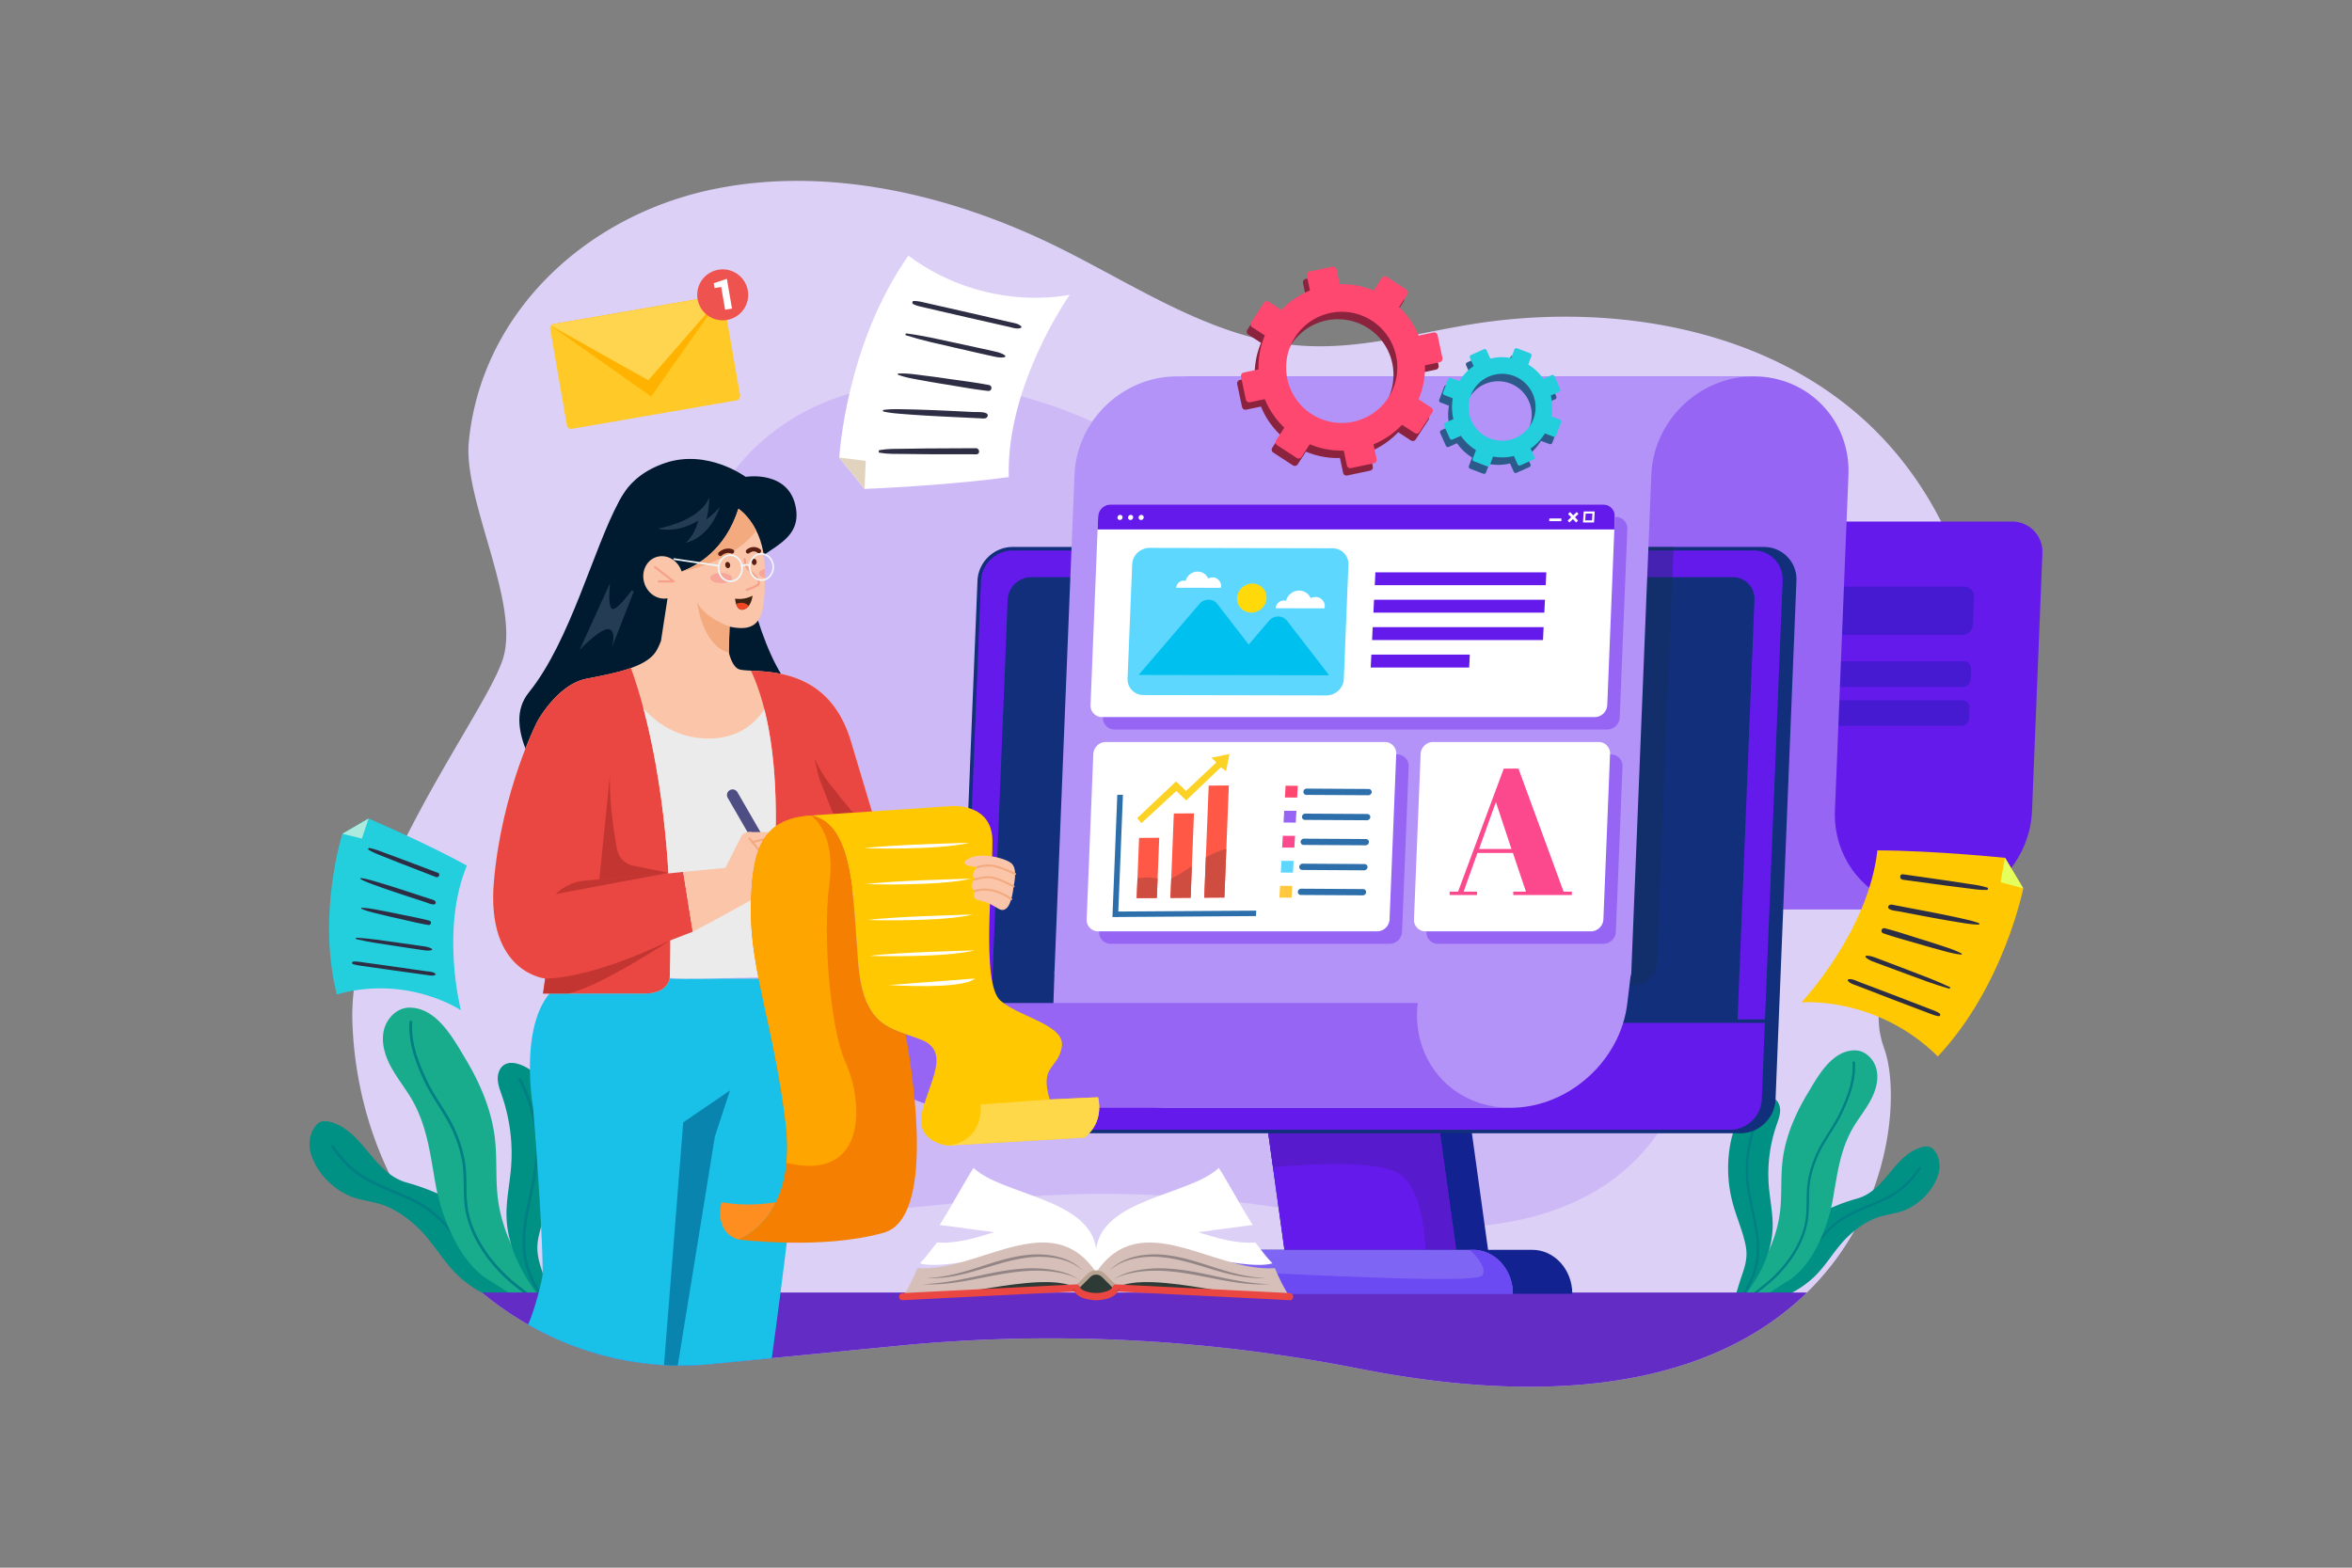 <svg xmlns="http://www.w3.org/2000/svg" viewBox="0 0 4680 3120"><rect x="0" y="0" width="4680" height="3120" fill="#808080" stroke="none"/><defs><style>.cls-1,.cls-19{fill:#fff;}.cls-1{opacity:0;}.cls-2{fill:#dcd0f7;}.cls-3{fill:#ceb9f7;}.cls-4{fill:#009184;}.cls-5{fill:#007f84;}.cls-6{fill:#18ac8d;}.cls-7{fill:#622cc5;}.cls-8{fill:#122291;}.cls-9{fill:#651aec;}.cls-10{fill:#571acd;}.cls-11{fill:#7f65f4;}.cls-12{fill:#6b4af4;}.cls-13{fill:#451ad1;}.cls-14{fill:#9665f4;}.cls-15{fill:#122f7b;}.cls-16{opacity:0.39;}.cls-17{fill:#122f54;}.cls-18{fill:#b493f9;}.cls-20{fill:#407af2;}.cls-21{fill:#fc488c;}.cls-22{fill:#5ed7ff;}.cls-23{fill:#00c0f0;}.cls-24{fill:#ffd909;}.cls-25{fill:#ff5847;}.cls-26{fill:#cf4d40;}.cls-27{fill:#fcd224;}.cls-28{fill:#2d6fab;}.cls-29{fill:#fe4870;}.cls-30{fill:#ffc83e;}.cls-31{fill:#2e3a36;}.cls-32{fill:#d5bfb8;}.cls-33{fill:#938585;}.cls-34{fill:#b8a392;}.cls-35{fill:#ea4742;}.cls-36{fill:#ffca28;}.cls-37{fill:#ffb300;}.cls-38{fill:#ffd54f;}.cls-39{fill:#ef5350;}.cls-40{fill:#8b233f;}.cls-41{fill:#2c5a8b;}.cls-42{fill:#23cedd;}.cls-43{fill:#001a30;}.cls-44{fill:#253c55;}.cls-45{fill:#19c0e7;}.cls-46{fill:#fbc5a9;}.cls-47{opacity:0.7;}.cls-48{fill:#b12e2a;}.cls-49{fill:#ebebeb;}.cls-50{fill:#4e4e85;}.cls-51{fill:#f3aa7f;}.cls-52{fill:#0884af;}.cls-53{fill:#ffc800;}.cls-54{fill:#f57f01;}.cls-55{fill:#ffd84a;}.cls-56{fill:#ff8e21;}.cls-57{fill:orange;}.cls-58{fill:#f7a18a;}.cls-59{opacity:0.5;}.cls-60{fill:#f3888a;}.cls-61{fill:#5b1e13;}.cls-62{fill:#3e2312;}.cls-63{fill:#ef4623;}.cls-64{fill:#eef6f9;}.cls-65{fill:#aceadd;}.cls-66{fill:#2d2d44;}.cls-67{fill:#e5ff5c;}.cls-68{fill:#e2d3bf;}</style></defs><title>05</title><g id="_15" data-name="15"><rect id="_05" data-name="05" class="cls-1" width="4680" height="3120"></rect><path class="cls-2" d="M3717.45,843.31c-206.23-193.58-518.2-242.37-791.61-197.62-114.52,18.75-228.1,51.95-345.36,41.5-171-15.24-321.67-119.73-477.39-196.32-212-104.26-454.93-160.37-680.27-115-255.5,51.44-465,245.74-490,503.54-11.32,116.82,103.76,322.61,67.44,433.32C963.44,1425,694.47,1768.93,701.1,2030.53q.46,18.32,1.94,37.11c13.44,172.83,82.93,325.7,187.29,439.71a679.83,679.83,0,0,0,68.38,65.06c125.7,103.88,286.18,159,455.59,142.47l374.06-36.58c305.53-29.88,613.27-14,915.13,45.45,470.35,92.64,741.89-4.78,892-151.34a545,545,0,0,0,56.85-65.06c117.65-158.4,123.81-346.18,96.9-420.49-51-140.81,87.55-256.79,141.15-387.87,47.7-116.66,63.4-257,51.77-384.07C3926.22,1141.38,3849.81,967.54,3717.45,843.31Z"></path><path class="cls-3" d="M3336.23,1101.2C3191.8,965.62,2973.3,931.45,2781.82,962.79c-80.21,13.13-159.75,36.38-241.88,29.07-119.78-10.68-225.28-83.86-334.35-137.5-148.44-73-318.61-112.32-476.43-80.55-178.94,36-325.65,172.11-343.16,352.66-7.93,81.82,72.67,226,47.23,303.48-25.8,78.64-214.18,319.51-209.54,502.73q.33,12.83,1.36,26c9.42,121,58.08,228.11,131.17,308a477.3,477.3,0,0,0,47.89,45.56c88,72.76,200.43,111.39,319.08,99.78l262-25.62c214-20.92,429.51-9.81,640.92,31.83,329.42,64.89,519.59-3.34,624.69-106a382.66,382.66,0,0,0,39.82-45.56c82.39-110.94,86.71-242.46,67.86-294.5-35.71-98.62,61.32-179.85,98.86-271.65,33.4-81.7,44.4-180,36.25-269C3482.45,1310,3428.93,1188.2,3336.23,1101.2Z"></path><path class="cls-4" d="M3839.57,2282.66c-4.83-1.67-10.15-1-15.07.34-55.71,14.94-72,86.16-128.64,102.21a377.71,377.71,0,0,0-52.31,18.67c-16.83,7.59-32.9,16.82-46.91,28.22q-2.89,2.36-5.67,4.83c-16.4,14.67-29.44,32.68-36.74,55-6.2,18.95-17.87,36.19-32.13,52-4.25,4.72-8.74,9.33-13.38,13.81h0c-6.25,6.05-12.78,11.87-19.4,17.52h71.39a202.1,202.1,0,0,0,46.23-31.34c1.79-1.63,3.55-3.32,5.28-5,21.76-21.75,37.16-49.12,58.36-71.42,19.3-20.28,46-39.83,73.5-47.08,24.58-6.48,42.09-6.55,64.9-21.9,19.26-12.95,35.4-29.79,45.56-54.7,6.78-16.63,6.58-36.77-3.6-51.57C3848.08,2288.08,3844.33,2284.31,3839.57,2282.66Z"></path><path class="cls-5" d="M3821.5,2322.84a2.31,2.31,0,0,0-3.21.6c-12.48,18.2-25.49,32.28-39.76,43-18.38,13.85-40.23,23-61.35,31.87s-42.95,18-61.63,31.88c-10.86,8.07-20.46,17.59-29.4,27.66h0c-7.43,8.37-14.42,17.13-21.3,25.75-11.72,14.69-23.83,29.89-37.79,42.66a211.5,211.5,0,0,1-22.29,17.66c-14.12,9.8-29.26,18.2-44.44,26.16q-5,2.61-10,5.18h10c17.94-9.34,35.89-19.26,52.35-31.34a207.69,207.69,0,0,0,17.46-14.26c14.21-13,26.45-28.35,38.28-43.18,3.63-4.56,7.3-9.15,11-13.7,11.67-14.19,24.11-28,38.8-38.89,18.23-13.55,39.8-22.59,60.66-31.33,21.39-9,43.51-18.23,62.35-32.43,14.67-11.06,28-25.49,40.79-44.11A2.29,2.29,0,0,0,3821.5,2322.84Z"></path><path class="cls-6" d="M3691.67,2090.45c-17.26-.27-32,6.78-44.69,17.49-21.7,18.27-37.6,47.21-50.46,68.64-24.94,41.56-44.44,87.15-49.85,135.67-3.69,33.22-.75,66.93-4.88,100.08-3.32,26.66-11,52.05-22,76.19a0,0,0,0,1,0,0,351.25,351.25,0,0,1-29.89,52.64q-.93,1.38-1.89,2.76-6.35,9.15-13.18,18a0,0,0,0,0,0,0q-5.18,6.73-10.61,13.31h53c13.39-8.85,26.76-17.6,40.5-26q4-2.46,7.89-5.33c22.3-16.56,40.3-42.73,53.87-71.14,2.35-4.92,4.57-9.91,6.65-14.93h0a350.9,350.9,0,0,0,17.4-54c1.26-5.43,2.35-10.71,3.26-15.79,9.32-52.12,14.51-101.86,43.1-148.15,10.78-17.46,23.69-33.63,33.18-51.84s15.43-39.29,10.9-59.31S3712.19,2090.77,3691.67,2090.45Z"></path><path class="cls-4" d="M3530,2186.22c-7.09-3.86-15.84-2.91-23.53-.45-36.35,11.63-55.83,51.42-63.06,88.9a267.52,267.52,0,0,0,4.39,120c7.6,28.14,19.81,55,25.6,83.56,5.15,25.39-1.64,42.81-9.29,65.74q-.84,2.53-1.7,5.17c-2.33,7.19-5,16.48-8.16,26.17h19.35A320.44,320.44,0,0,0,3495,2544a242.15,242.15,0,0,0,24.75-55.4,0,0,0,0,0,0,0,177.14,177.14,0,0,0,7.51-54.07c-.56-24.91-5.68-49.49-7.69-74.32A298.71,298.71,0,0,1,3535,2238.89c3.15-9.13,6.79-18.3,7.08-27.95S3538.49,2190.83,3530,2186.22Z"></path><path class="cls-5" d="M3688.41,2112.35a2.3,2.3,0,0,0-2.14,2.45c2.25,34.22-10.08,66.42-23.74,96.12-6.79,14.74-15.62,28.79-24.16,42.38-4.18,6.64-8.5,13.51-12.54,20.41-14.37,24.49-24.19,50.78-28.41,76.05-2.24,13.41-2.42,27.13-2.59,40.41-.19,15.35-.39,31.23-3.82,46.57a1.29,1.29,0,0,0,0,.19c-8.34,37.17-31,74-65.53,106.59l-.46.43c-5.18,4.85-10.69,9.41-16.26,13.81h0c-3.35,2.65-6.71,5.24-10,7.79-4.13,3.17-8.33,6.4-12.48,9.73h7.44c2.24-1.75,4.48-3.48,6.7-5.18l1.15-.89c9.12-7,18.54-14.25,27.13-22.34,1-1,2-2,3.06-2.93,33.54-32.54,55.59-69.19,63.85-106.2.42-1.88.79-3.77,1.12-5.65,2.45-14,2.63-28.14,2.81-41.88.17-13.09.34-26.64,2.52-39.71,4.12-24.71,13.75-50.46,27.84-74.47,4-6.83,8.3-13.67,12.47-20.29,8.61-13.71,17.52-27.89,24.43-42.91,13.92-30.24,26.48-63.09,24.16-98.34A2.31,2.31,0,0,0,3688.41,2112.35Z"></path><path class="cls-5" d="M3505.6,2210.05a2.32,2.32,0,0,0-3.11,1c-22,42.39-31.91,91.36-27.88,137.86,1.74,20.14,6,40.38,10.19,60,7,32.77,14.15,66.67,9.1,99.92a146.42,146.42,0,0,1-10.1,35.16,167.85,167.85,0,0,1-9,18,0,0,0,0,0,0,0q-3.89,6.76-8.43,13.31H3472A176.9,176.9,0,0,0,3488.8,2544c.38-.92.74-1.84,1.1-2.76a149.58,149.58,0,0,0,8.56-31.71c5.18-34.07-2.1-68.38-9.14-101.57-4.13-19.45-8.4-39.55-10.12-59.41-3.95-45.65,5.78-93.7,27.39-135.33A2.33,2.33,0,0,0,3505.6,2210.05Z"></path><path class="cls-4" d="M1029.76,2557.08c-5.48-5.3-10.78-10.74-15.8-16.32-16.84-18.69-30.61-39-37.93-61.42-8.62-26.35-24-47.61-43.38-64.93q-3.27-2.92-6.69-5.7c-16.54-13.46-35.52-24.35-55.38-33.32a445.31,445.31,0,0,0-61.76-22c-66.89-19-86.11-103.05-151.88-120.68-5.82-1.56-12.1-2.38-17.8-.41s-10,6.4-13.41,11.31c-12,17.46-12.25,41.25-4.25,60.89,12,29.41,31,49.28,53.79,64.57,26.93,18.12,47.6,18.21,76.62,25.86,32.44,8.55,64,31.64,86.78,55.58,25,26.33,43.21,58.65,68.9,84.32,2,2,4.13,4,6.24,6,16.37,15,34.82,27.06,54.58,37h84.29c-7.82-6.67-15.53-13.55-22.91-20.69Z"></path><path class="cls-5" d="M987.2,2540.76a247.84,247.84,0,0,1-26.32-20.85c-16.48-15.07-30.78-33-44.62-50.36-8.12-10.18-16.37-20.51-25.15-30.4h0c-10.55-11.88-21.89-23.12-34.7-32.64-22.06-16.4-47.83-27.2-72.76-37.65s-50.74-21.27-72.44-37.62c-16.85-12.7-32.2-29.32-46.94-50.81a2.73,2.73,0,0,0-3.79-.7,2.68,2.68,0,0,0-.71,3.78c15.08,22,30.83,39,48.16,52.08,22.24,16.76,48.36,27.71,73.61,38.29,24.62,10.33,50.09,21,71.62,37,17.34,12.9,32,29.16,45.81,45.91,4.42,5.38,8.74,10.8,13,16.18,14,17.51,28.41,35.62,45.2,51a242.88,242.88,0,0,0,20.61,16.83c19.44,14.27,40.63,26,61.81,37h11.85c-3.93-2-7.87-4.06-11.81-6.12C1021.74,2562.26,1003.87,2552.34,987.2,2540.76Z"></path><path class="cls-6" d="M1069.77,2562.05q-8.05-10.47-15.56-21.29c-.76-1.08-1.5-2.16-2.23-3.25a415.25,415.25,0,0,1-35.29-62.15.06.06,0,0,1,0,0c-12.94-28.5-22-58.47-26-89.94-4.87-39.15-1.4-79-5.76-118.17-6.38-57.29-29.41-111.11-58.85-160.18-15.19-25.3-34-59.46-59.57-81-15-12.64-32.39-21-52.77-20.64-24.23.38-44.62,21.63-50,45.26s1.68,48.53,12.88,70,26.44,40.59,39.17,61.2c33.75,54.65,39.88,113.37,50.88,174.91,1.08,6,2.37,12.23,3.86,18.64a414,414,0,0,0,20.53,63.75h0c2.46,5.92,5.08,11.81,7.86,17.62,16,33.55,37.27,64.44,63.6,84,3,2.26,6.15,4.37,9.32,6.3,16.21,9.93,32,20.26,47.81,30.71h62.61q-6.4-7.76-12.53-15.71Z"></path><path class="cls-4" d="M1032.39,2117.88c-9.07-2.9-19.41-4-27.78.53-10,5.45-14.55,17.8-14.21,29.19s4.65,22.23,8.36,33a352.72,352.72,0,0,1,18.13,143.15c-2.38,29.32-8.42,58.34-9.08,87.75a208.69,208.69,0,0,0,8.87,63.83.06.06,0,0,0,0,0c6.69,22.7,16.81,44.64,29.22,65.4a376.51,376.51,0,0,0,25.29,37H1094c-3.74-11.44-6.88-22.41-9.63-30.9q-1-3.1-2-6.11c-9-27.07-17.06-47.64-11-77.61,6.84-33.72,21.25-65.43,30.23-98.65a315.8,315.8,0,0,0,5.18-141.66C1098.31,2178.59,1075.31,2131.62,1032.39,2117.88Z"></path><path class="cls-5" d="M1029.77,2557.08h0c-6.57-5.2-13.08-10.59-19.2-16.32l-.54-.5c-40.77-38.45-67.52-82-77.37-125.85,0-.07,0-.15,0-.22-4-18.11-4.28-36.86-4.51-55-.2-15.67-.41-31.87-3.06-47.71-5-29.82-16.57-60.87-33.53-89.79-4.78-8.14-9.87-16.25-14.81-24.09-10.08-16.05-20.51-32.63-28.52-50-16.13-35.05-30.69-73.07-28-113.48a2.73,2.73,0,0,0-5.44-.35c-2.74,41.61,12.09,80.4,28.52,116.11,8.16,17.73,18.68,34.47,28.85,50.65,4.92,7.82,10,15.9,14.72,24,16.64,28.35,28,58.75,32.88,87.93,2.57,15.43,2.77,31.42,3,46.88.21,16.22.42,32.92,3.32,49.44.39,2.22.83,4.45,1.32,6.67,9.75,43.7,35.78,87,75.38,125.38,1.2,1.17,2.4,2.32,3.62,3.46,10.13,9.56,21.26,18.11,32,26.38.44.35.9.69,1.35,1.05,2.62,2,5.27,4,7.91,6.12h8.79c-4.9-3.93-9.86-7.75-14.74-11.49C1037.7,2563.26,1033.72,2560.21,1029.77,2557.08Z"></path><path class="cls-5" d="M1069.77,2562.05a198.86,198.86,0,0,1-10.59-21.29,172.6,172.6,0,0,1-11.92-41.51c-6-39.25,2.52-79.27,10.74-118,4.91-23.12,10-47,12-70.8,4.76-54.9-6.93-112.71-32.91-162.76a2.73,2.73,0,1,0-4.84,2.51c25.51,49.15,37,105.89,32.33,159.78-2,23.44-7.07,47.18-11.94,70.14-8.32,39.18-16.92,79.69-10.8,119.92a176.65,176.65,0,0,0,10.11,37.44c.42,1.09.85,2.17,1.3,3.25a208.65,208.65,0,0,0,19.87,37h6.59q-5.37-7.72-10-15.71Z"></path><path class="cls-7" d="M1050.84,2636.18a631.64,631.64,0,0,0,62.84,31.43,605.66,605.66,0,0,0,298.22,47.5l2.4-.23L1535.67,2703l252.69-24.71c305.53-29.88,613.27-14,915.13,45.45,470.35,92.64,741.89-4.78,892-151.34H958.71A653.74,653.74,0,0,0,1050.84,2636.18Z"></path><polygon class="cls-8" points="2520.05 2229.68 2558.51 2507.42 2963.71 2507.42 2925.25 2229.68 2520.05 2229.68"></polygon><polygon class="cls-9" points="2520.06 2229.67 2532.98 2323.04 2558.51 2507.42 2900.18 2507.42 2861.72 2229.67 2520.06 2229.67"></polygon><path class="cls-10" d="M2520.06,2229.67,2533,2323c64.69-5.53,218.21-17.09,258.06,17.71s44.35,122.79,46.95,166.67h62.19l-38.46-277.75Z"></path><path class="cls-8" d="M3048.89,2487.39h-614c-22,0-41.87,9.76-56.25,25.6s-23.31,37.67-23.31,61.84h773.2C3128.49,2526.53,3092.85,2487.39,3048.89,2487.39Z"></path><path class="cls-11" d="M2930.77,2487.39H2434.85c-22,0-41.87,9.76-56.25,25.6a87.34,87.34,0,0,0-11.62,16.22,93.51,93.51,0,0,0-11.69,45.61h655C3010.33,2526.54,2974.73,2487.39,2930.77,2487.39Z"></path><path class="cls-12" d="M2930.77,2487.39h-6.15c15.6,14.84,33.94,36.71,24.81,50.91-13.46,21-480.84-11-582.45-9.09a93.51,93.51,0,0,0-11.69,45.61h655C3010.33,2526.54,2974.73,2487.39,2930.77,2487.39Z"></path><path class="cls-9" d="M4003.25,1037.91H2981.94c-34.93,0-64.38,28.32-65.79,63.24l-20.61,512c-4.35,108.3-95.69,196.1-204,196.1h1147.8c108.3,0,199.63-87.8,204-196.1l20.61-512A60.28,60.28,0,0,0,4003.25,1037.91Z"></path><path class="cls-13" d="M3907.93,1167.36h-842a21.81,21.81,0,0,0-21.6,20.76l-2.2,54.81a19.78,19.78,0,0,0,19.92,20.76h842.05a21.8,21.8,0,0,0,21.6-20.76l2.2-54.81A19.78,19.78,0,0,0,3907.93,1167.36Z"></path><path class="cls-13" d="M3907.6,1316.23H3054.23a15.86,15.86,0,0,0-15.71,15.1l-.84,20.76a14.4,14.4,0,0,0,14.5,15.1h853.37a15.85,15.85,0,0,0,15.7-15.1l.84-20.76A14.39,14.39,0,0,0,3907.6,1316.23Z"></path><path class="cls-13" d="M3904.48,1393.62H3051.11a15.86,15.86,0,0,0-15.71,15.1l-.83,20.75a14.39,14.39,0,0,0,14.49,15.1h853.37a15.86,15.86,0,0,0,15.71-15.1l.83-20.75A14.39,14.39,0,0,0,3904.48,1393.62Z"></path><path class="cls-14" d="M3651.15,1613.15l26.88-668c4.36-108.3-79.9-196.1-188.2-196.1H2342c108.3,0,192.56,87.8,188.2,196.1h0l-26.89,668c-4.36,108.3,131.6,196.1,239.9,196.1h1096.1C3731.05,1809.25,3646.79,1721.45,3651.15,1613.15Z"></path><path class="cls-9" d="M3489.44,1092.08H2014.81c-35.21,0-64.9,28.54-66.32,63.75l-41.55,1032.33a60.75,60.75,0,0,0,61.18,63.75H3442.75c35.21,0,64.9-28.54,66.32-63.75l41.55-1032.33A60.75,60.75,0,0,0,3489.44,1092.08Z"></path><path class="cls-15" d="M3509.83,1088.55h-1495c-37,0-68.35,30.12-69.84,67.13L1903.41,2188a64.29,64.29,0,0,0,64.72,67.42h1495c37,0,68.35-30.12,69.84-67.13L3574.54,1156a64.29,64.29,0,0,0-64.71-67.42Zm37.26,67.13L3505.54,2188c-1.34,33.29-29.51,60.37-62.79,60.37H1968.13a57.22,57.22,0,0,1-57.66-60.08L1952,1156c1.34-33.29,29.51-60.36,62.79-60.36H3489.44a57.22,57.22,0,0,1,57.65,60.07Z"></path><path class="cls-15" d="M3447.88,1148.71H2051.81a47.2,47.2,0,0,0-46.75,44.94l-33.76,838.58h1486L3491,1193.65A42.83,42.83,0,0,0,3447.88,1148.71Z"></path><g class="cls-16"><path class="cls-17" d="M2148.85,1918.16a40.45,40.45,0,0,0,40.74,42.44h1062.9a44.58,44.58,0,0,0,44.16-42.44l33.39-829.6H2182.25Z"></path></g><path class="cls-18" d="M2342,749.06c-108.3,0-199.63,87.8-204,196.1l-39.75,987.42A40.45,40.45,0,0,0,2139,1975h1062.9a44.58,44.58,0,0,0,44.15-42.45l39.75-987.42c4.36-108.3,95.69-196.1,204-196.1H2342Z"></path><path class="cls-14" d="M3215.06,1028.78H2234.7a25.09,25.09,0,0,0-24.86,23.89l-1,25.83L2194.73,1428a22.78,22.78,0,0,0,22.94,23.9H3198a25.11,25.11,0,0,0,24.87-23.9L3237,1078.5l1-25.83A22.77,22.77,0,0,0,3215.06,1028.78Z"></path><path class="cls-19" d="M3190.25,1004H2209.89a25.09,25.09,0,0,0-24.86,23.89l-1,25.84-14.06,349.48a22.76,22.76,0,0,0,22.93,23.9h980.36a25.11,25.11,0,0,0,24.87-23.9l14.06-349.48,1-25.84A22.76,22.76,0,0,0,3190.25,1004Z"></path><path class="cls-15" d="M3515.34,2028.7H1913.22a3.53,3.53,0,1,0,0,7H3515.34a3.53,3.53,0,1,0,0-7Z"></path><path class="cls-14" d="M2780.07,1501.5h-554.9a25.1,25.1,0,0,0-24.86,23.9l-13.24,329.09a22.76,22.76,0,0,0,22.93,23.9h554.9a25.1,25.1,0,0,0,24.86-23.9L2803,1525.4A22.78,22.78,0,0,0,2780.07,1501.5Z"></path><path class="cls-14" d="M3205.54,1501.5H2876.45a25.1,25.1,0,0,0-24.86,23.9l-13.25,329.09a22.78,22.78,0,0,0,22.94,23.9h329.09a25.1,25.1,0,0,0,24.86-23.9l13.24-329.09A22.77,22.77,0,0,0,3205.54,1501.5Z"></path><path class="cls-19" d="M2755.27,1476.7H2200.36a25.1,25.1,0,0,0-24.86,23.89l-13.24,329.09a22.77,22.77,0,0,0,22.93,23.9h554.9a25.11,25.11,0,0,0,24.87-23.9l13.24-329.09A22.77,22.77,0,0,0,2755.27,1476.7Z"></path><path class="cls-19" d="M3180.73,1476.7H2851.64a25.09,25.09,0,0,0-24.86,23.89l-13.25,329.09a22.78,22.78,0,0,0,22.94,23.9h329.09a25.1,25.1,0,0,0,24.86-23.9l13.24-329.09A22.76,22.76,0,0,0,3180.73,1476.7Z"></path><ellipse class="cls-15" cx="2669.53" cy="2133.05" rx="36.63" ry="43.71"></ellipse><ellipse class="cls-20" cx="2679.11" cy="2133.05" rx="36.63" ry="43.71"></ellipse><path class="cls-9" d="M3190.25,1004H2209.89a25.09,25.09,0,0,0-24.86,23.89l-1,25.84H3212.15l1-25.84A22.76,22.76,0,0,0,3190.25,1004Z"></path><polygon class="cls-19" points="3082.56 1037.22 3106.64 1037.22 3106.97 1031.87 3082.89 1031.87 3082.56 1037.22"></polygon><polygon class="cls-19" points="3120.07 1022.78 3136.05 1039.81 3140.06 1036.02 3124.09 1019 3120.07 1022.78"></polygon><polygon class="cls-19" points="3119.26 1036.02 3122.8 1039.81 3140.88 1022.78 3137.33 1019 3119.26 1036.02"></polygon><path class="cls-19" d="M3149.81,1039.81h22l1.36-21.95h-21.95Zm5.35-17.7h13.44l-.83,13.44h-13.44Z"></path><path class="cls-19" d="M2271,1024.75a5.47,5.47,0,0,0-5.38,5.07,4.71,4.71,0,0,0,4.76,5.06,5.48,5.48,0,0,0,5.38-5.06A4.71,4.71,0,0,0,2271,1024.75Z"></path><path class="cls-19" d="M2250,1024.75a5.48,5.48,0,0,0-5.38,5.07,4.71,4.71,0,0,0,4.76,5.06,5.47,5.47,0,0,0,5.38-5.06A4.71,4.71,0,0,0,2250,1024.75Z"></path><path class="cls-19" d="M2228.94,1024.75a5.46,5.46,0,0,0-5.37,5.07,4.7,4.7,0,0,0,4.75,5.06,5.47,5.47,0,0,0,5.38-5.06A4.71,4.71,0,0,0,2228.94,1024.75Z"></path><path class="cls-18" d="M2096.11,1996.18c-13.27,115.18,110.64,208.55,225.82,208.55H3005.5c115.19,0,219.32-93.37,232.58-208.55l8.21-68.82-1148,5.22Z"></path><path class="cls-14" d="M2821,1996.17H1714.11c-13.26,115.19,69.36,208.56,184.54,208.56H3005.51C2890.32,2204.73,2807.7,2111.36,2821,1996.17Z"></path><path class="cls-21" d="M3021.43,1529.63H2992.2l-90.92,244.92h-16.75v6.78h54.55v-6.78h-26.74l27.45-77h70.59l26,77h-25.31v6.78h116.58v-6.78h-16.4ZM2943,1689.7l33.51-93.41,31,93.41Z"></path><path class="cls-22" d="M2651.24,1091.12l-363.91-.72c-18.34,0-33.8,14.54-34.53,32.56l-9.22,227.67c-.73,18,13.55,32.64,31.89,32.68l363.91.72c18.34,0,33.8-14.54,34.53-32.56l9.22-227.67C2683.86,1105.78,2669.58,1091.15,2651.24,1091.12Z"></path><path class="cls-23" d="M2525.44,1235.12l-40.79,47.62-62.57-80.93c-8.59-11.12-25.78-11.15-35.27-.07l-121.21,141.5,166.94.33,99.28.19,113,.22-84.1-108.79C2552.11,1224.07,2534.93,1224,2525.44,1235.12Z"></path><path class="cls-24" d="M2492,1161.36c-16.26,0-30,12.88-30.6,28.85s12,28.93,28.26,29,30-12.89,30.6-28.86S2508.27,1161.39,2492,1161.36Z"></path><path class="cls-19" d="M2412.71,1149.23a18.28,18.28,0,0,0-8.66,2.16,22.51,22.51,0,0,0-21-13.78,24.63,24.63,0,0,0-23.86,18.54,14,14,0,0,0-3.74-.56,15,15,0,0,0-15,14.12l88.76.17a16.54,16.54,0,0,0,.45-3.23A16.75,16.75,0,0,0,2412.71,1149.23Z"></path><path class="cls-19" d="M2617.48,1188.14a20.14,20.14,0,0,0-9.47,2.37,24.6,24.6,0,0,0-22.93-15.07,26.92,26.92,0,0,0-26.1,20.27,15.32,15.32,0,0,0-4.09-.61,16.34,16.34,0,0,0-16.37,15.44l97.05.19a18.87,18.87,0,0,0,.49-3.54A18.31,18.31,0,0,0,2617.48,1188.14Z"></path><polygon class="cls-9" points="2735.49 1164.69 3075.59 1164.69 3076.85 1138.99 2736.76 1138.99 2735.49 1164.69"></polygon><polygon class="cls-9" points="2732.81 1219.29 3072.91 1219.29 3074.17 1193.59 2734.07 1193.59 2732.81 1219.29"></polygon><polygon class="cls-9" points="2730.13 1273.88 3070.23 1273.88 3071.49 1248.17 2731.39 1248.17 2730.13 1273.88"></polygon><polygon class="cls-9" points="2727.45 1328.47 2923.36 1328.47 2924.62 1302.77 2728.71 1302.77 2727.45 1328.47"></polygon><polygon class="cls-25" points="2396.23 1786.52 2436.32 1786.25 2445.16 1563.24 2405.07 1563.51 2396.23 1786.52"></polygon><polygon class="cls-25" points="2329.02 1786.97 2369.1 1786.7 2375.76 1618.72 2335.68 1618.99 2329.02 1786.97"></polygon><polygon class="cls-25" points="2261.8 1787.42 2301.89 1787.15 2306.64 1667.33 2266.55 1667.59 2261.8 1787.42"></polygon><path class="cls-26" d="M2396.23,1786.52l40.09-.27,3.82-96.48c-13.77,2.76-27.51,9-40.73,16.43Z"></path><path class="cls-26" d="M2329,1787l40.08-.27,2.5-63.08c-15.34,10.23-29.34,19.93-41,24.77Z"></path><path class="cls-26" d="M2263.36,1748.09l-1.56,39.33,40.09-.27,1.53-38.74C2288.44,1745,2273.51,1746.32,2263.36,1748.09Z"></path><polygon class="cls-27" points="2420.3 1517.5 2359.9 1574.05 2340.13 1555.2 2262.72 1628.24 2271.15 1638.28 2340.68 1574.18 2360.19 1592.98 2429.27 1526.98 2439.61 1534.7 2446.42 1500.5 2410.55 1508.02 2420.3 1517.5"></polygon><polygon class="cls-28" points="2234.41 1581.76 2223.18 1581.83 2213.54 1825.08 2499.22 1823.17 2499.65 1812.32 2225.2 1814.14 2234.41 1581.76"></polygon><polygon class="cls-29" points="2556.75 1587.17 2581.04 1587.32 2582.33 1563.89 2558.05 1563.75 2556.75 1587.17"></polygon><path class="cls-28" d="M2723.24,1570.21l-123-.73a6.74,6.74,0,0,0-6.8,6.19,6,6,0,0,0,6.12,6.28l123,.72a6.74,6.74,0,0,0,6.81-6.19A6,6,0,0,0,2723.24,1570.21Z"></path><polygon class="cls-14" points="2554 1636.98 2578.29 1637.12 2579.58 1613.7 2555.29 1613.56 2554 1636.98"></polygon><path class="cls-28" d="M2720.49,1620l-123-.72a6.74,6.74,0,0,0-6.81,6.19,6,6,0,0,0,6.12,6.27l123,.73a6.75,6.75,0,0,0,6.81-6.19A6,6,0,0,0,2720.49,1620Z"></path><polygon class="cls-21" points="2551.25 1686.79 2575.53 1686.93 2576.83 1663.51 2552.54 1663.36 2551.25 1686.79"></polygon><path class="cls-28" d="M2717.74,1669.82l-123-.73a6.75,6.75,0,0,0-6.81,6.2,6,6,0,0,0,6.12,6.27l123,.73a6.75,6.75,0,0,0,6.81-6.2A6,6,0,0,0,2717.74,1669.82Z"></path><polygon class="cls-22" points="2548.49 1736.59 2572.78 1736.74 2574.08 1713.31 2549.79 1713.17 2548.49 1736.59"></polygon><path class="cls-28" d="M2715,1719.63l-123-.73a6.75,6.75,0,0,0-6.81,6.19,6,6,0,0,0,6.12,6.28l123,.72a6.75,6.75,0,0,0,6.81-6.19A6,6,0,0,0,2715,1719.63Z"></path><polygon class="cls-30" points="2545.74 1786.4 2570.03 1786.54 2571.32 1763.12 2547.04 1762.97 2545.74 1786.4"></polygon><path class="cls-28" d="M2712.23,1769.43l-123-.73a6.75,6.75,0,0,0-6.81,6.2,6,6,0,0,0,6.12,6.27l123,.73a6.74,6.74,0,0,0,6.8-6.2A6,6,0,0,0,2712.23,1769.43Z"></path><path class="cls-19" d="M2180.78,2487.53c.33,23.78,8.32,37.27,36.51,29.06,72.95-54.3,252.93,15.92,314.63-2.25-15.18-15.61-22.12-26.89-34-41.51C2384.74,2481,2264,2361.15,2180.78,2487.53Z"></path><path class="cls-19" d="M2180.86,2487.65c.25,23.22.25,35,.25,51.85,31.53-74.61,116.55-74.61,311.59-101.6-11.63-16.42-52.72-90.85-67.49-113.57C2367.94,2379,2191.81,2385.07,2180.86,2487.65Z"></path><rect class="cls-31" x="2217.84" y="2532.51" width="314.08" height="37.79"></rect><path class="cls-32" d="M2181.11,2532.51c-15.1,46.66,9,39.39,39.34,30.71,70.27-39.33,283.71,35.28,345.89,17.35-12.29-17.35-21.73-38.41-29.64-56.68C2414.79,2532.51,2270.77,2399,2181.11,2532.51Z"></path><path class="cls-33" d="M2497.92,2541.9c-6.67-.76-13.3-1.7-19.88-3-13.17-2.44-26.15-5.8-39-9.54-6.42-1.9-12.83-3.88-19.24-5.89l-19.2-6.18c-12.82-4.09-25.73-8.07-38.82-11.53a314.68,314.68,0,0,0-39.92-7.84,186.67,186.67,0,0,0-40.79-.75,152.57,152.57,0,0,0-20.17,3.21,130.07,130.07,0,0,0-19.5,6,101.28,101.28,0,0,0-18.11,9.32c-1.46.86-2.79,1.93-4.16,2.91l-2.05,1.51c-.67.52-1.29,1.09-1.94,1.64l-1.91,1.66-1,.83c-.31.28-.59.6-.89.9l-3.54,3.61a95.81,95.81,0,0,1,34.52-19.79,128.3,128.3,0,0,1,19.29-5,162.24,162.24,0,0,1,19.77-2.45l5-.26,5-.08c1.66-.06,3.32,0,5,0s3.32,0,5,.14l5,.26,5,.44c1.65.12,3.31.32,5,.53s3.3.36,4.95.62c6.59.9,13.16,2.06,19.69,3.39s13,2.93,19.49,4.62c13,3.33,25.79,7.25,38.65,11.18s25.77,7.88,38.86,11.21c6.55,1.68,13.12,3.26,19.75,4.62s13.3,2.48,20,3.41,13.45,1.47,20.2,1.77a194.91,194.91,0,0,0,20.23-.31c-3.37-.12-6.73-.15-10.08-.43S2501.25,2542.2,2497.92,2541.9Z"></path><path class="cls-33" d="M2409.81,2538c-12.88-2.73-25.8-5.38-38.82-7.67s-26.15-4.06-39.37-5.13c-6.61-.51-13.23-.88-19.87-1-3.32-.1-6.64,0-10,0l-5,.18c-1.66,0-3.31.14-5,.26a212.22,212.22,0,0,0-39.32,5.85l-4.81,1.29-4.75,1.48c-1.59.46-3.13,1.1-4.7,1.64l-2.33.86-2.29,1a84.3,84.3,0,0,0-17.34,9.55l4.31-2.41c1.46-.74,3-1.41,4.44-2.12,3-1.3,6-2.56,9.14-3.57a140.8,140.8,0,0,1,18.94-5c6.41-1.24,12.86-2.28,19.37-2.89s13-1.14,19.54-1.27a306,306,0,0,1,39.11,1.5c13,1.23,26,3.09,38.88,5.37s25.8,4.78,38.71,7.35,25.85,5.12,38.89,7.19c26,4.26,52.54,7,78.88,5.26-26.36-.66-52.35-4.56-78.1-9.6Q2429.09,2542.19,2409.81,2538Z"></path><path class="cls-19" d="M1864.41,2472.83c-11.91,14.62-18.85,25.9-34,41.51,61.7,18.17,241.69-52.05,314.64,2.25,28.18,8.21,36.17-5.28,36.5-29.06C2098.3,2361.15,1977.55,2481,1864.41,2472.83Z"></path><path class="cls-19" d="M1937.09,2324.33c-14.77,22.72-55.87,97.15-67.5,113.57,195,27,280.07,27,311.59,101.6,0-16.86,0-28.63.25-51.85C2170.48,2385.07,1994.35,2379,1937.09,2324.33Z"></path><rect class="cls-31" x="1830.37" y="2532.51" width="314.08" height="37.79"></rect><path class="cls-32" d="M1825.6,2523.89c-7.92,18.27-17.35,39.33-29.64,56.68,62.18,17.93,275.61-56.68,345.89-17.35,30.37,8.68,54.43,16,39.33-30.71C2091.53,2399,1947.5,2532.51,1825.6,2523.89Z"></path><path class="cls-33" d="M2150,2524.32l-.95-.83-1.92-1.66c-.64-.55-1.27-1.12-1.94-1.64l-2-1.51c-1.38-1-2.71-2-4.17-2.91a101,101,0,0,0-18.11-9.32,129.71,129.71,0,0,0-19.5-6,152.42,152.42,0,0,0-20.16-3.21,186.67,186.67,0,0,0-40.79.75,314.83,314.83,0,0,0-39.93,7.84c-13.09,3.46-26,7.44-38.82,11.53l-19.2,6.18c-6.4,2-12.81,4-19.24,5.89-12.87,3.74-25.84,7.1-39,9.54-6.58,1.25-13.22,2.19-19.88,3-3.34.3-6.68.66-10,.82s-6.72.31-10.09.43a195,195,0,0,0,20.23.31c6.75-.3,13.49-.92,20.2-1.77s13.38-2.07,20-3.41,13.2-2.94,19.74-4.62c13.1-3.33,26-7.35,38.87-11.21s25.69-7.85,38.64-11.18c6.47-1.69,13-3.28,19.5-4.62s13.09-2.49,19.69-3.39c1.64-.26,3.3-.41,4.95-.62s3.3-.41,5-.53l5-.44,5-.26c1.65-.12,3.31-.1,5-.14s3.32-.08,5,0l5,.08,5,.26a162.48,162.48,0,0,1,19.77,2.45,128.61,128.61,0,0,1,19.29,5,95.81,95.81,0,0,1,34.52,19.79l-3.54-3.61C2150.64,2524.92,2150.36,2524.6,2150,2524.32Z"></path><path class="cls-33" d="M2126.37,2535.72l-2.34-.86c-1.56-.54-3.1-1.18-4.7-1.64l-4.75-1.48-4.8-1.29a212.32,212.32,0,0,0-39.33-5.85c-1.65-.12-3.31-.21-5-.26l-5-.18c-3.32,0-6.64-.08-10,0-6.64.1-13.26.47-19.87,1-13.22,1.07-26.34,2.94-39.37,5.13s-26,4.94-38.83,7.67-25.72,5.52-38.59,8.09c-25.75,5-51.75,8.94-78.11,9.6,26.34,1.7,52.86-1,78.89-5.26,13-2.07,26-4.7,38.89-7.19s25.78-5.17,38.71-7.35,25.87-4.14,38.88-5.37a306,306,0,0,1,39.11-1.5c6.53.13,13,.65,19.54,1.27s13,1.65,19.37,2.89a141.05,141.05,0,0,1,18.93,5c3.12,1,6.14,2.27,9.15,3.57,1.47.71,3,1.38,4.44,2.12l4.3,2.41a84,84,0,0,0-17.33-9.55Z"></path><path class="cls-31" d="M2166.79,2538.61l-24.61,24.61,39.33,21.38,39.34-21.38-24.61-24.61A20.83,20.83,0,0,0,2166.79,2538.61Z"></path><path class="cls-34" d="M2163.39,2535.62l-24.6,24.6,6,6,24.6-24.61a16.6,16.6,0,0,1,23.46,0l24.61,24.61,6-6-24.61-24.6A25.09,25.09,0,0,0,2163.39,2535.62Z"></path><path class="cls-35" d="M2220.45,2570.28l4.1.21a26.37,26.37,0,0,0,2.7-5.39Z"></path><path class="cls-35" d="M2566.34,2573.51l-303-15.2-42.9-2.15c-3.28-.16-5.78,2.34-6.81,5.18-3.09,8.45-22.26,11.92-32.53,12.17-9.07.23-9.1,14.35,0,14.12,14.8-.37,34.64-3.68,43.44-17.14l-4.1-.21,6.8-5.18a26.37,26.37,0,0,1-2.7,5.39l298.89,15,42.9,2.15C2575.42,2588.09,2575.4,2574,2566.34,2573.51Z"></path><path class="cls-35" d="M2135,2565.1a26.92,26.92,0,0,0,2.71,5.39l4.1-.21Z"></path><path class="cls-35" d="M2181.11,2573.51c-10.26-.25-29.44-3.72-32.52-12.17-1-2.82-3.56-5.34-6.81-5.18l-303,15.2-42.9,2.15c-9,.46-9.1,14.58,0,14.12l303-15.2,38.8-1.94a26.92,26.92,0,0,1-2.71-5.39l6.81,5.18-4.1.21c8.8,13.46,28.66,16.78,43.43,17.14C2190.2,2587.86,2190.2,2573.74,2181.11,2573.51Z"></path><path class="cls-36" d="M1439.46,595.28a8.61,8.61,0,0,0-10-7l-327.63,56.65a8.61,8.61,0,0,0-7,10L1128,846.43a8.61,8.61,0,0,0,10,7l327.63-56.65a8.6,8.6,0,0,0,7-9.94Z"></path><path class="cls-37" d="M1429.52,588.28l-327.64,56.65a8.67,8.67,0,0,0-5.35,3.23,2,2,0,0,0-.21.3l199.24,140.8,140.36-199.51a1.11,1.11,0,0,0-.3-.22A8.44,8.44,0,0,0,1429.52,588.28Z"></path><path class="cls-38" d="M1429.52,588.28l-327.64,56.65a8.67,8.67,0,0,0-5.35,3.23l193.41,108.6,145.68-167.23A8.44,8.44,0,0,0,1429.52,588.28Z"></path><path class="cls-39" d="M1429.35,536.84A50.71,50.71,0,1,0,1488,578.17,50.71,50.71,0,0,0,1429.35,536.84Z"></path><polygon class="cls-19" points="1420.16 563.7 1421.83 573.36 1435.02 571.08 1442.86 616.42 1456.54 614.06 1446.32 554.91 1420.16 563.7"></polygon><path class="cls-40" d="M2852.92,681.8a6.87,6.87,0,0,0-8.14-5.3l-29.49,6.23a163.61,163.61,0,0,0-38.9-56.78l16.45-25.25a6.88,6.88,0,0,0-2-9.51L2751.7,565.7a6.88,6.88,0,0,0-9.51,2L2725.74,593a163.63,163.63,0,0,0-67.65-12.64l-6.23-29.48a6.86,6.86,0,0,0-8.14-5.3L2598,555.18a6.88,6.88,0,0,0-5.31,8.14l6.23,29.49a163.7,163.7,0,0,0-56.78,38.9l-25.25-16.45a6.86,6.86,0,0,0-9.5,2l-25.5,39.14a6.87,6.87,0,0,0,2,9.5l25.25,16.45A163.86,163.86,0,0,0,2496.55,750l-29.49,6.22a6.86,6.86,0,0,0-5.3,8.14l9.64,45.7a6.88,6.88,0,0,0,8.14,5.3l29.49-6.23a163.63,163.63,0,0,0,38.91,56.78l-16.45,25.25a6.87,6.87,0,0,0,2,9.51l39.14,25.49a6.86,6.86,0,0,0,9.5-2l16.45-25.25a163.71,163.71,0,0,0,67.66,12.64l6.22,29.48a6.88,6.88,0,0,0,8.14,5.31l45.7-9.65a6.87,6.87,0,0,0,5.3-8.14l-6.22-29.49a163.66,163.66,0,0,0,56.77-38.9l25.25,16.45a6.88,6.88,0,0,0,9.51-2l25.49-39.13a6.88,6.88,0,0,0-2-9.51l-25.25-16.45a163.71,163.71,0,0,0,12.64-67.66l29.49-6.22a6.87,6.87,0,0,0,5.3-8.14Zm-98.07,124.52a110.62,110.62,0,1,1-32.31-153.07A110.74,110.74,0,0,1,2754.85,806.32Z"></path><path class="cls-41" d="M3096.28,849.83l-17-6.47a98.51,98.51,0,0,0-1.16-41.41l16.57-7.41a4.14,4.14,0,0,0,2.08-5.46l-11.48-25.67a4.14,4.14,0,0,0-5.46-2.09l-16.56,7.41a98.79,98.79,0,0,0-30.1-28.47l6.47-16.94a4.13,4.13,0,0,0-2.39-5.34L3011,708a4.13,4.13,0,0,0-5.34,2.38l-6.47,16.95a98.56,98.56,0,0,0-41.42,1.16l-7.41-16.56a4.13,4.13,0,0,0-5.46-2.09l-25.66,11.48a4.13,4.13,0,0,0-2.09,5.46l7.41,16.56a98.67,98.67,0,0,0-28.47,30.1l-17-6.47a4.15,4.15,0,0,0-5.34,2.39l-10,26.26a4.14,4.14,0,0,0,2.39,5.34l17,6.47a98.56,98.56,0,0,0,1.15,41.42l-16.56,7.41a4.14,4.14,0,0,0-2.09,5.46l11.48,25.67a4.15,4.15,0,0,0,5.47,2.08l16.56-7.41a98.44,98.44,0,0,0,30.1,28.47l-6.47,16.95a4.13,4.13,0,0,0,2.38,5.34l26.27,10a4.14,4.14,0,0,0,5.34-2.39l6.47-16.95a98.4,98.4,0,0,0,41.42-1.15l7.4,16.56a4.15,4.15,0,0,0,5.47,2.09l25.66-11.48a4.15,4.15,0,0,0,2.09-5.47l-7.41-16.56a98.56,98.56,0,0,0,28.47-30.1l17,6.47a4.12,4.12,0,0,0,5.33-2.38l10-26.27A4.13,4.13,0,0,0,3096.28,849.83Zm-52.83-.7a66.59,66.59,0,1,1-38.45-86A66.67,66.67,0,0,1,3043.45,849.13Z"></path><path class="cls-29" d="M2860.53,667a6.87,6.87,0,0,0-8.14-5.3l-29.48,6.22A163.82,163.82,0,0,0,2784,611.17l16.45-25.25a6.88,6.88,0,0,0-2-9.51l-39.13-25.49a6.88,6.88,0,0,0-9.51,2l-16.44,25.25a163.71,163.71,0,0,0-67.66-12.64l-6.23-29.49a6.87,6.87,0,0,0-8.14-5.3l-45.69,9.65a6.86,6.86,0,0,0-5.3,8.14l6.22,29.49a163.7,163.7,0,0,0-56.78,38.9l-25.25-16.45a6.86,6.86,0,0,0-9.5,2l-25.49,39.13a6.87,6.87,0,0,0,2,9.51l25.25,16.45a163.78,163.78,0,0,0-12.63,67.65l-29.49,6.23a6.87,6.87,0,0,0-5.3,8.14l9.65,45.7a6.87,6.87,0,0,0,8.14,5.3l29.48-6.23a163.77,163.77,0,0,0,38.91,56.78L2539.1,876.4a6.88,6.88,0,0,0,2,9.51l39.13,25.49a6.86,6.86,0,0,0,9.5-2l16.45-25.25a163.7,163.7,0,0,0,67.66,12.63l6.22,29.49a6.87,6.87,0,0,0,8.14,5.3l45.7-9.64a6.87,6.87,0,0,0,5.3-8.14L2733,884.29a163.59,163.59,0,0,0,56.77-38.91L2815,861.83a6.86,6.86,0,0,0,9.5-2L2850,820.69a6.87,6.87,0,0,0-2-9.5l-25.26-16.45a163.71,163.71,0,0,0,12.64-67.66l29.49-6.22a6.88,6.88,0,0,0,5.3-8.14Zm-98.07,124.51a110.62,110.62,0,1,1-32.31-153.06A110.74,110.74,0,0,1,2762.46,791.53Z"></path><path class="cls-42" d="M3103.89,835.05l-16.95-6.47a98.73,98.73,0,0,0-1.15-41.42l16.56-7.4a4.14,4.14,0,0,0,2.08-5.47L3093,748.63a4.13,4.13,0,0,0-5.46-2.09L3070.93,754a98.44,98.44,0,0,0-30.1-28.47l6.47-17a4.13,4.13,0,0,0-2.39-5.34l-26.26-10a4.15,4.15,0,0,0-5.34,2.39l-6.47,17a98.73,98.73,0,0,0-41.42,1.15l-7.4-16.56a4.15,4.15,0,0,0-5.47-2.08l-25.66,11.48a4.13,4.13,0,0,0-2.09,5.46l7.41,16.56a98.44,98.44,0,0,0-28.47,30.1l-16.95-6.47a4.14,4.14,0,0,0-5.34,2.39l-10,26.26a4.14,4.14,0,0,0,2.39,5.34l17,6.47a98.73,98.73,0,0,0,1.15,41.42l-16.56,7.41a4.12,4.12,0,0,0-2.08,5.46l11.48,25.66a4.13,4.13,0,0,0,5.46,2.09l16.56-7.41a98.44,98.44,0,0,0,30.1,28.47l-6.47,16.95a4.13,4.13,0,0,0,2.39,5.34l26.26,10a4.15,4.15,0,0,0,5.34-2.39l6.47-17a98.56,98.56,0,0,0,41.42-1.15l7.4,16.56a4.14,4.14,0,0,0,5.47,2.08l25.66-11.48a4.13,4.13,0,0,0,2.09-5.46l-7.41-16.56a98.44,98.44,0,0,0,28.47-30.1l16.95,6.47a4.13,4.13,0,0,0,5.34-2.39l10-26.26A4.15,4.15,0,0,0,3103.89,835.05Zm-52.83-.7a66.59,66.59,0,1,1-38.45-86A66.67,66.67,0,0,1,3051.06,834.35Z"></path><path class="cls-43" d="M1605.81,1393.33c-71.23-24.78-129.09-244.43-121-285.65,2.76-14.06-14.11-75.49-20.45-88.34-13.09-26.49-52.09-89.35-144.14-58.25-24.09,8.13-65-6.13-88.24,36.3-50.89,93.09-96.86,278.08-179.5,380.45-56,69.41,25.91,166.58,57.6,249.11,31.59,82.29,362.46,131.57,412.18-10.93C1573.78,1468.41,1653.4,1409.88,1605.81,1393.33Z"></path><path class="cls-44" d="M1222.21,1211.6c-15.14,6.73-8.41-51-8.41-51l-60.58,132.94s44.31-46.56,59.45-41,3.93,37.59,5,35.34,50.49-128.45,50.49-128.45S1237.36,1204.87,1222.21,1211.6Z"></path><path class="cls-45" d="M1060.7,2204s19.8,245.56,19,331.7c-.07,7.65-13.86,66.57-28.87,100.51a631.64,631.64,0,0,0,62.84,31.43,607.79,607.79,0,0,0,207.54,49.24q13.62.77,27.36.91a610.65,610.65,0,0,0,63.32-2.65l2.4-.23L1535.67,2703q9.48-68.85,17.43-130.6c58.21-451.55,58.21-624.64,58.21-624.64H1135.1C1022.43,1989.19,1060.7,2204,1060.7,2204Z"></path><path class="cls-46" d="M1692.8,1474.07c-48.19-158.73-189.91-133.22-221.09-141.72-14-3.82-21.7-28.75-26-55.08H1314.52a122.33,122.33,0,0,1-8.64,18.23c-19.83,32.59-80.78,43.93-138.89,55.27s-97.79,85-97.79,85-70.87,137.47-86.45,318.88,102,192.75,102,192.75l-4.25,29.93,195.58-.16c55.28,2.84,56.7-32.6,56.7-32.6l180,.16-1,9.4a20.9,20.9,0,0,0,20.81,23.16l90.75-.12,25.52-202.91c19.09-.33,35.2-3.26,48.74-7.7,42.06-13.76,65.14-58.91,52.45-101.29Z"></path><path class="cls-35" d="M1692.8,1474.08c-40.5-133.41-147-136.68-198.54-139.37,99.11,213.41,18.55,610.06,18.55,610.06l-1,9.4a20.89,20.89,0,0,0,20.8,23.16l90.76-.12,25.52-202.91c19.09-.34,35.2-3.27,48.74-7.7,42.06-13.75,65.14-58.91,52.45-101.29Z"></path><g class="cls-47"><path class="cls-48" d="M1620.31,1509.35c6.42,27.54,10.13,40.68,10.13,40.68l27.45,69.83,39.39-2.25s-46.71-56.83-55.71-70.34S1620.31,1509.35,1620.31,1509.35Z"></path></g><path class="cls-35" d="M1167,1350.77c-58.11,11.34-97.79,85-97.79,85s-70.86,137.47-86.45,318.89,102,192.75,102,192.75l-4.25,29.92,195.58-.16c50,2.56,55.94-26.21,56.61-31.7l.08-.9c11.31-356.93-61-571.18-77.46-615.13C1229.46,1338.69,1197.86,1344.75,1167,1350.77Z"></path><g class="cls-47"><path class="cls-48" d="M1084.79,1947.45l-4.25,29.88h50.29c66.58-15.47,202-105.48,202-105.48C1167,1951.7,1084.79,1947.45,1084.79,1947.45Z"></path></g><g class="cls-47"><path class="cls-48" d="M1227.62,1689.65c-6.31-34.85-15.64-96.53-13.86-149L1192.59,1750l137.48-12.75-70-14.37A41.47,41.47,0,0,1,1227.62,1689.65Z"></path></g><path class="cls-49" d="M1407.22,1469.82c-60.08-1.11-101.34-31.48-126.81-59.69,26.36,99.7,60.43,281.13,52.4,534.48l-.08.9c-.67,5.49,180.08-.74,180.08-.74s63.62-313.32,8.2-532.84C1501.68,1440.66,1467.07,1470.93,1407.22,1469.82Z"></path><polygon class="cls-35" points="1272.19 1744.45 1262.66 1898.9 1378.52 1854.26 1359.46 1735.21 1272.19 1744.45"></polygon><path class="cls-50" d="M1452.13,1572.59a11.15,11.15,0,0,0-4.08,15.25l57.66,99.88,19.33-11.16-57.66-99.88A11.17,11.17,0,0,0,1452.13,1572.59Z"></path><path class="cls-46" d="M1475.78,1662.93l-32.42,64.31-83.9,8,19.06,119c29.76-14.88,132.11-71.78,132.11-71.78L1529.31,1656h-31.74C1483.22,1652.83,1475.78,1662.93,1475.78,1662.93Z"></path><path class="cls-51" d="M1492.74,1667.5a2,2,0,0,0-3.09,2.54l31.89,38.8a2,2,0,0,0,1.54.73,2,2,0,0,0,1.55-3.27Z"></path><path class="cls-51" d="M1527,1666.83l-30.43,7.14a2,2,0,0,0,.45,3.94,1.8,1.8,0,0,0,.46-.05l30.43-7.14a2,2,0,1,0-.91-3.89Z"></path><path class="cls-51" d="M1525.22,1683.85l-16.83,4.55a2,2,0,0,0,.52,3.93,2.4,2.4,0,0,0,.52-.07l16.83-4.55a2,2,0,0,0-1-3.86Z"></path><g class="cls-47"><path class="cls-48" d="M1105.82,1779.38l224.25-42.13-166.82,15.47A94.41,94.41,0,0,0,1105.82,1779.38Z"></path></g><path class="cls-52" d="M1321.22,2716.85q13.62.77,27.36.91l73.9-456,30-91.48-93,63.46Z"></path><path class="cls-53" d="M2088.7,2188.17c-20.47-68.54,16-59.64,24-104.14s-82.79-58.75-121.95-92.57-15.13-243-16-318.66-81.89-68.54-81.89-68.54L1613.38,1623c86.34,16,83.67,165.56,94.35,294.63s65,128.17,124.62,151.32,17.8,81.88,2.67,143.3,50.73,67.65,50.73,67.65l272.38-16c40.95-32,26.71-80.11,26.71-80.11Z"></path><path class="cls-54" d="M1707.73,1917.58c-10.68-129.07-8-278.61-94.35-294.63-98.94,6.52-118.27,69.45-119.24,188.29s45.78,231.82,69.16,423.7c3.66,30.06,3.86,56.39,1.58,79.42-12.24,124-96.07,152.41-96.07,152.41s168.52,21.43,290.27-13.64c99.3-28.59,60.61-296.9,43-394.9C1755.21,2042.16,1716.56,2024.28,1707.73,1917.58Z"></path><path class="cls-55" d="M2088.7,2188.17l-137.24,9.92s8.3,73-65.71,81.76l272.38-16c40.95-32,26.71-80.11,26.71-80.11Z"></path><path class="cls-56" d="M1435.79,2392.35s-16.92,58.45,33,74.42c0,0,46.12-15.62,74.94-74.29C1524.2,2395.91,1480.74,2401.34,1435.79,2392.35Z"></path><path class="cls-57" d="M1650.16,1760.35c14-107.31-36.78-137.4-36.78-137.4-98.94,6.52-118.27,69.45-119.24,188.29s45.78,231.82,69.16,423.7c3.66,30.06,3.86,56.39,1.58,79.42,157.8,38.24,156.1-115.45,116.77-201.76C1653.48,2050.76,1636.16,1867.66,1650.16,1760.35Z"></path><path class="cls-19" d="M1928.66,1677.3s-158.81,3.79-209.4,10.91C1719.26,1688.21,1865.42,1692.66,1928.66,1677.3Z"></path><path class="cls-19" d="M1932.24,1748.7s-158.82,3.79-209.41,10.91C1722.83,1759.61,1869,1764.06,1932.24,1748.7Z"></path><path class="cls-19" d="M1935.81,1820.1S1777,1823.89,1726.4,1831C1726.4,1831,1872.56,1835.46,1935.81,1820.1Z"></path><path class="cls-19" d="M1939.38,1891.51s-158.82,3.78-209.41,10.9C1730,1902.41,1876.13,1906.86,1939.38,1891.51Z"></path><path class="cls-19" d="M1939.77,1947.47l-171.74,13S1915.4,1970.14,1939.77,1947.47Z"></path><path class="cls-46" d="M2011.91,1717.62c-14.48-10.79-62.17-22.41-85.81-8.21s19.31,16.17,19.31,16.17-15.94,11.27-6,24.67c0,0-14,11.45.27,23.21,0,0-6.43,15.36,7.49,18.19,35.54,7.24,40.82,25.58,53.85,17.28s15.71-44.78,15.71-44.78S2026.38,1728.41,2011.91,1717.62Z"></path><path class="cls-51" d="M2020.72,1737.56c-1.32-.64-32.41-15.7-48.22-16.77a77.25,77.25,0,0,0-27.74,2.9,2,2,0,1,0,1.29,3.78,75.28,75.28,0,0,1,26.18-2.69c15,1,46.42,16.22,46.74,16.38a1.94,1.94,0,0,0,.87.2,2,2,0,0,0,.88-3.8Z"></path><path class="cls-51" d="M2017.68,1762.39c-1.12-.61-27.63-15-42.48-17.78-15-2.81-35.52,3.46-36.38,3.73a2,2,0,0,0-1.32,2.5,2,2,0,0,0,2.5,1.32c.21-.07,20.42-6.24,34.46-3.62,14.23,2.66,41,17.21,41.31,17.36a1.93,1.93,0,0,0,1,.25,2,2,0,0,0,1-3.76Z"></path><path class="cls-51" d="M2013.45,1787.87c-1.51-1.19-37.42-28.82-74.41-16.3a2,2,0,1,0,1.28,3.79c34.92-11.82,70.31,15.38,70.66,15.66a2,2,0,0,0,1.24.42,2,2,0,0,0,1.57-.77A2,2,0,0,0,2013.45,1787.87Z"></path><path class="cls-43" d="M1483.6,949s-75.54-56-159.84-27.65-108.61,94.83-103.75,147.52c2.21,23.77,1.92,41.94-3.82,53.14,6.53,30.9,32.27,65,111.74,71.64,101.32,8.4,157.86-10.47,187.11-25.82-9.47-1.43-15.91-7.19-17.83-26-4.86-47.82,98.89-51.06,86.74-129.28S1483.6,949,1483.6,949Z"></path><path class="cls-46" d="M1521.69,1141.66q0-4.56-.12-9.29c0-1.06,0-2.1,0-3.17-1.22-83.89-52.27-116.72-52.27-116.72-25.88,82-82.33,113.48-113,124.9-.13-.41-.23-.83-.37-1.23-7.89-22.22-30.69-34.41-50.92-27.22s-30.25,31-22.37,53.23c7.21,20.28,26.84,32.16,45.6,28.61l-19.47,126.88,139,66.24,3.89-136.72c61.7,13.74,69.84-22.37,70.11-87.42q0-4.62,0-9.41C1521.75,1147.49,1521.73,1144.6,1521.69,1141.66Z"></path><path class="cls-51" d="M1469.25,1012.49c-25.87,81.94-82.32,113.47-113,124.89,0,0,100.08-17,148.5-81.27C1489.5,1025.52,1469.25,1012.49,1469.25,1012.49Z"></path><path class="cls-58" d="M1304.83,1127.08a2.17,2.17,0,1,0-2.67,3.43l31.47,24.48h-22.84a2.18,2.18,0,0,0,0,4.35H1340a2.17,2.17,0,0,0,1.34-3.89Z"></path><path class="cls-51" d="M1387.14,1197.83s9.62,86.34,62.51,100.88l2-51.55S1399.26,1228.16,1387.14,1197.83Z"></path><g class="cls-59"><path class="cls-60" d="M1435.06,1140.31c-12.1-.08-21.94,4.41-22,10s9.74,10.25,21.83,10.33,21.94-4.42,22-10S1447.15,1140.38,1435.06,1140.31Z"></path></g><g class="cls-59"><path class="cls-60" d="M1521.57,1132.37c-6.8,1.69-11.44,5-11.47,8.87s4.71,7.35,11.67,9.1c0-2.85,0-5.74-.08-8.68S1521.62,1135.52,1521.57,1132.37Z"></path></g><path class="cls-58" d="M1495.39,1136a75.24,75.24,0,0,1-6-5.93c-5.11-6.28-5.49-17.23-5.49-17.34a2.18,2.18,0,0,0-4.35.12c0,.51.41,12.53,6.46,20a78.56,78.56,0,0,0,6.41,6.36c6.46,6,16.21,15.09,15.53,20.58-.18,1.38-1.12,2.51-2.88,3.48-12.4,6.78-19.46,8.28-19.52,8.29a2.18,2.18,0,0,0,.43,4.31,2.15,2.15,0,0,0,.43,0c.31-.06,7.68-1.6,20.75-8.75,3-1.65,4.75-3.93,5.1-6.75C1513.23,1152.64,1503.34,1143.43,1495.39,1136Z"></path><path class="cls-61" d="M1446.69,1118.36c-2.64.55-4.21,3.78-3.5,7.21s3.44,5.77,6.09,5.21,4.21-3.77,3.5-7.21S1449.34,1117.81,1446.69,1118.36Z"></path><path class="cls-61" d="M1500.33,1112c-2.7.16-4.73,3.12-4.52,6.62s2.56,6.21,5.26,6.05,4.72-3.12,4.51-6.62S1503,1111.84,1500.33,1112Z"></path><path class="cls-61" d="M1458.11,1093.46c-15.44-6-27.29,5.27-27.79,5.76a4.35,4.35,0,0,0,6.06,6.25c.34-.32,8.42-7.86,18.56-3.9a4.35,4.35,0,0,0,3.17-8.11Z"></path><path class="cls-61" d="M1512.65,1093.17c-11.32-8.43-22.69-3-27.12,1a4.35,4.35,0,0,0,5.84,6.45c.78-.69,7.89-6.59,16.08-.49a4.35,4.35,0,1,0,5.2-7Z"></path><path class="cls-44" d="M1405.61,1033.45c5.56-19.22,5.87-43.4,5.87-43.4-20.22,48.53-102.66,62-102.66,62,42.08,10.07,80.65-16.13,80.65-16.13-9.1,33.87-25.55,44.44-25.55,44.44,51.06-12.13,68.25-71.28,68.25-71.28C1422.56,1021.76,1405.61,1033.45,1405.61,1033.45Z"></path><path class="cls-62" d="M1462.7,1191.35a46.46,46.46,0,0,0,2.08,10.84c2.15,6.6,6.44,13.23,15,10.7a19.59,19.59,0,0,0,9.79-6.81c6.74-8.29,7.88-20.59,7.88-20.59A56.39,56.39,0,0,1,1462.7,1191.35Z"></path><path class="cls-63" d="M1464.78,1202.19c2.15,6.6,6.44,13.23,15,10.7a19.59,19.59,0,0,0,9.79-6.81C1484.2,1198.82,1473.15,1198.21,1464.78,1202.19Z"></path><path class="cls-64" d="M1470.25,1110.64a23.84,23.84,0,0,0-18.15-7.48c-13.84.55-24.61,13.44-24,28.73.6,14.95,11.85,26.74,25.3,26.74h.92c13.84-.56,24.61-13.45,24-28.73A29.08,29.08,0,0,0,1470.25,1110.64Zm-16.07,44.56c-12,.47-22.13-10-22.66-23.45s8.76-24.69,20.72-25.17l.79,0a20.56,20.56,0,0,1,14.77,6.46,25.7,25.7,0,0,1,7.1,17C1475.44,1143.43,1466.14,1154.72,1454.18,1155.2Z"></path><path class="cls-64" d="M1532.2,1108.16a23.82,23.82,0,0,0-18.14-7.47c-13.85.55-24.62,13.44-24,28.73a29.15,29.15,0,0,0,8.07,19.25,23.92,23.92,0,0,0,17.22,7.49l.93,0c13.85-.55,24.61-13.44,24-28.73A29.1,29.1,0,0,0,1532.2,1108.16Zm-16.07,44.56a20.54,20.54,0,0,1-15.56-6.44,25.7,25.7,0,0,1-7.1-17c-.54-13.4,8.76-24.7,20.72-25.17l.79,0a20.55,20.55,0,0,1,14.77,6.46,25.68,25.68,0,0,1,7.1,17C1537.39,1141,1528.09,1152.25,1516.13,1152.72Z"></path><path class="cls-64" d="M1474.82,1125.48a1.71,1.71,0,0,0,.84,3.2,1.73,1.73,0,0,0,.84-.22c.1-.06,10.07-5.46,14-.92a1.71,1.71,0,0,0,2.58-2.24C1487.27,1118.59,1475.33,1125.19,1474.82,1125.48Z"></path><path class="cls-64" d="M1430.41,1124.35l-88.68-13.29a1.71,1.71,0,0,0-.51,3.38l88.68,13.29.26,0a1.71,1.71,0,0,0,.25-3.4Z"></path><path class="cls-42" d="M733.36,1629.05l-52.1,30.33s-51.45,161-11,319.69c141.13-39.78,246.82,31.51,246.82,31.51S875.82,1850.64,929,1722.63C845.16,1676.62,733.36,1629.05,733.36,1629.05Z"></path><polygon class="cls-65" points="720.11 1668.94 733.36 1629.05 681.26 1659.38 720.11 1668.94"></polygon><path class="cls-66" d="M848.31,1932.94l-21.12-3-41.36-5.89c-13.79-2-27.59-3.83-41.39-5.73l-21.14-2.9c-6.52-.89-13.65-2.29-20.24-1.73-2.34.2-3.57,3.87-1,4.84,6.47,2.46,13.82,3.12,20.64,4.1l20.24,2.91q21.11,3,42.23,6l42.27,5.86,21.14,2.93c5.45.76,12.31,2.51,17.44-.06a1.55,1.55,0,0,0,.18-2.44C861.79,1933.76,854,1933.74,848.31,1932.94Z"></path><path class="cls-66" d="M858.89,1888c-5.59-3.26-11.33-4-17.63-4.92l-19.47-2.83c-12.4-1.8-24.81-3.5-37.21-5.24-25-3.49-49.93-7.33-75.16-8.8-1.74-.1-1.79,2.55-.24,2.91,25,5.92,50.32,9.38,75.66,13.26,12.67,1.94,25.34,3.89,38,5.76l18.58,2.73c5.95.88,11.29,1.53,17.21.1C860.12,1890.66,860,1888.69,858.89,1888Z"></path><path class="cls-66" d="M854.09,1832.2c-22.28-5.78-45.22-9.78-67.75-14.55-11.3-2.39-22.67-4.46-34-6.62-11-2.11-21.69-4.16-32.94-4.26a1,1,0,0,0-.38,1.79c10.57,4.67,21.44,7.2,32.66,9.9,10.94,2.64,21.87,5.36,32.86,7.78,22.5,4.94,45,10.75,67.74,14.66C857.91,1841.88,859.63,1833.64,854.09,1832.2Z"></path><path class="cls-66" d="M857,1789.39c-5.09-1.69-10.19-3.34-15.28-5-20.38-6.66-40.73-13.4-61.17-19.85q-15.32-4.85-30.7-9.36c-10.29-3-20.43-6.15-31.07-7.67a1.27,1.27,0,0,0-.82,2.37c11,5.89,22.8,9.75,34.51,14,11,4,22,7.72,33.06,11.47,20.31,6.9,40.74,13.45,61.11,20.14,3.42,1.12,20.91,9.29,20.26.39C866.55,1791.47,860.18,1790.45,857,1789.39Z"></path><path class="cls-66" d="M871.56,1737.24q-34.09-12.95-68.2-25.89c-11.39-4.3-22.85-8.41-34.26-12.65-11.11-4.13-22-8.66-33.71-10.91a2,2,0,0,0-1.34,3.8c10.44,6.27,21.91,10.29,33.21,14.74,11,4.34,22,8.85,33,13.13l67.17,26C872.92,1747.57,877.08,1739.33,871.56,1737.24Z"></path><path class="cls-53" d="M3735.61,1692.41c-18,161.63-151.08,302.49-151.08,302.49s149-13.27,271.35,107.63c131.53-140,170-334.56,170-334.56l-36.3-60.7S3847.8,1692.72,3735.61,1692.41Z"></path><polygon class="cls-67" points="3980.58 1755.75 4025.9 1767.97 3989.6 1707.27 3980.58 1755.75"></polygon><path class="cls-66" d="M3859.27,2016.77c-6.45-4.31-14.57-6.91-21.77-9.7l-23.36-9c-15.24-5.88-30.48-11.78-45.75-17.59l-45.81-17.42-23.4-8.89c-6.25-2.38-14.31-6.8-21.13-5.11a1.83,1.83,0,0,0-1.2,2.62c3.81,5.55,11.85,7.63,17.88,9.95l23.37,9,46.73,18c15.58,6,31.18,11.88,46.79,17.79l22.43,8.49c7.56,2.86,15.48,6.35,23.52,7.5C3860.74,2022.78,3861.56,2018.3,3859.27,2016.77Z"></path><path class="cls-66" d="M3879.65,1964.45c-26.75-12.8-54.5-23-82.18-33.59-13.72-5.26-27.44-10.54-41.19-15.72l-21.6-8.14c-7-2.64-13.3-5.13-20.89-5-1.52,0-2.75,2-1.45,3.2,5.28,4.82,11.12,7.18,17.74,9.65l20.63,7.73c14.08,5.28,28.2,10.46,42.31,15.65,28.22,10.4,56.23,21.23,85.22,29.31C3880,1968.08,3881.49,1965.33,3879.65,1964.45Z"></path><path class="cls-66" d="M3903.16,1897.71c-11.62-6.28-23.71-10.2-36.25-14.31-12.88-4.21-25.73-8.53-38.69-12.49-25.85-7.88-51.67-16.79-77.84-23.49-6.51-1.66-9.41,7.77-3.05,10,25.53,8.85,52,15.67,77.88,23.36,12.66,3.75,25.43,7.15,38.16,10.65,13.06,3.59,25.66,7.15,39.16,8.36A1.12,1.12,0,0,0,3903.16,1897.71Z"></path><path class="cls-66" d="M3937.42,1837.21c-11.78-4.48-24-7-36.24-9.75s-24.54-5.32-36.85-7.8c-24.65-5-49.37-9.59-74.08-14.3-6.17-1.18-12.35-2.38-18.53-3.54-3.91-.73-11-3.29-13.83,1-5.71,8.78,16.89,10.3,21,11.08,24.72,4.69,49.41,9.55,74.18,14,13.48,2.41,26.94,4.81,40.46,7,14.42,2.31,28.74,5,43.37,5.22A1.48,1.48,0,0,0,3937.42,1837.21Z"></path><path class="cls-66" d="M3954.2,1766.44c-13.27-4.3-27.06-5.85-40.82-7.91-14.11-2.12-28.22-4.4-42.35-6.44q-42.34-6.12-84.73-12.1c-6.85-1-7.25,9.84-.43,10.77l83.72,11.4c13.77,1.87,27.58,3.46,41.36,5.25,14.13,1.83,28.19,4.21,42.46,3.7C3956.05,1771,3956.89,1767.31,3954.2,1766.44Z"></path><path class="cls-19" d="M1807.55,508.84C1682.31,686.58,1670,910.67,1670,910.67L1720.27,973s161.2-6.14,287-23.56c-5.41-184,121.42-362.89,121.42-362.89S1963.82,625,1807.55,508.84Z"></path><polygon class="cls-68" points="1720.27 972.95 1722.7 917.19 1669.98 910.67 1720.27 972.95"></polygon><path class="cls-66" d="M2010.44,641.24l-27.61-6.36-55.21-12.73c-18.4-4.24-36.83-8.37-55.25-12.52l-26.47-6c-8.93-2-18.37-4.67-27.56-4.68-3.61,0-3.83,5.14-1,6.49,7.91,3.81,17.42,5.44,25.93,7.42q13.8,3.23,27.6,6.41c18,4.17,36,8.37,54.06,12.46L1979,644l27.62,6.27c7.38,1.67,17.11,5.35,24.49,2.37,1.11-.45,1.86-2.1.93-3.12C2026.91,644,2017.57,642.88,2010.44,641.24Z"></path><path class="cls-66" d="M1999.63,707.21c-6.68-4.57-13.6-6.29-21.4-8l-24.35-5.39c-16.62-3.68-33.25-7.25-49.89-10.84-33.27-7.18-66.37-14.88-100.14-19.35-2.1-.27-3.28,3-1.08,3.73,32,10.11,64.71,17.14,97.41,24.63,16.21,3.72,32.41,7.47,48.64,11.1l25.5,5.7c8.25,1.85,15.72,3.64,24.19,2.25C2000.2,710.74,2001.28,708.34,1999.63,707.21Z"></path><path class="cls-66" d="M1968,766.35c-30-5.87-60.73-9.33-91-13.84-14.78-2.2-29.63-4-44.45-5.9-15.2-2-29.88-4-45.2-3.16a1.26,1.26,0,0,0-.38,2.4c14,5.2,28.19,7.68,42.89,10.3,15.09,2.68,30.18,5.49,45.33,7.87,30.21,4.74,60.56,10.63,91,14C1973.71,778.86,1975.47,767.82,1968,766.35Z"></path><path class="cls-66" d="M1939.47,820.08c-28.44-1.34-56.88-2.88-85.34-3.93-15.48-.57-31-1.13-46.44-1.41-16.52-.3-33-1.1-49.43,1a1.68,1.68,0,0,0-.09,3.32c13.91,3.15,28,4.09,42.16,5.18s28.33,2.08,42.52,2.91c28.42,1.66,56.85,2.93,85.28,4.3,7.11.34,14.22.71,21.33,1,4.5.2,12.87,2,15.33-3.33C1969.81,818.43,1944.24,820.3,1939.47,820.08Z"></path><path class="cls-66" d="M1941.68,892l-95.62.47c-15.73.08-31.45.49-47.18.67-16.12.18-32.25-.26-48.17,2.57-2.94.53-3.29,4.81-.14,5.36,15.55,2.72,31.25,2.27,47,2.4,16.16.14,32.32.47,48.48.52,32.29.1,64.58.09,96.87.14C1950.75,904.11,1949.48,891.93,1941.68,892Z"></path></g></svg>